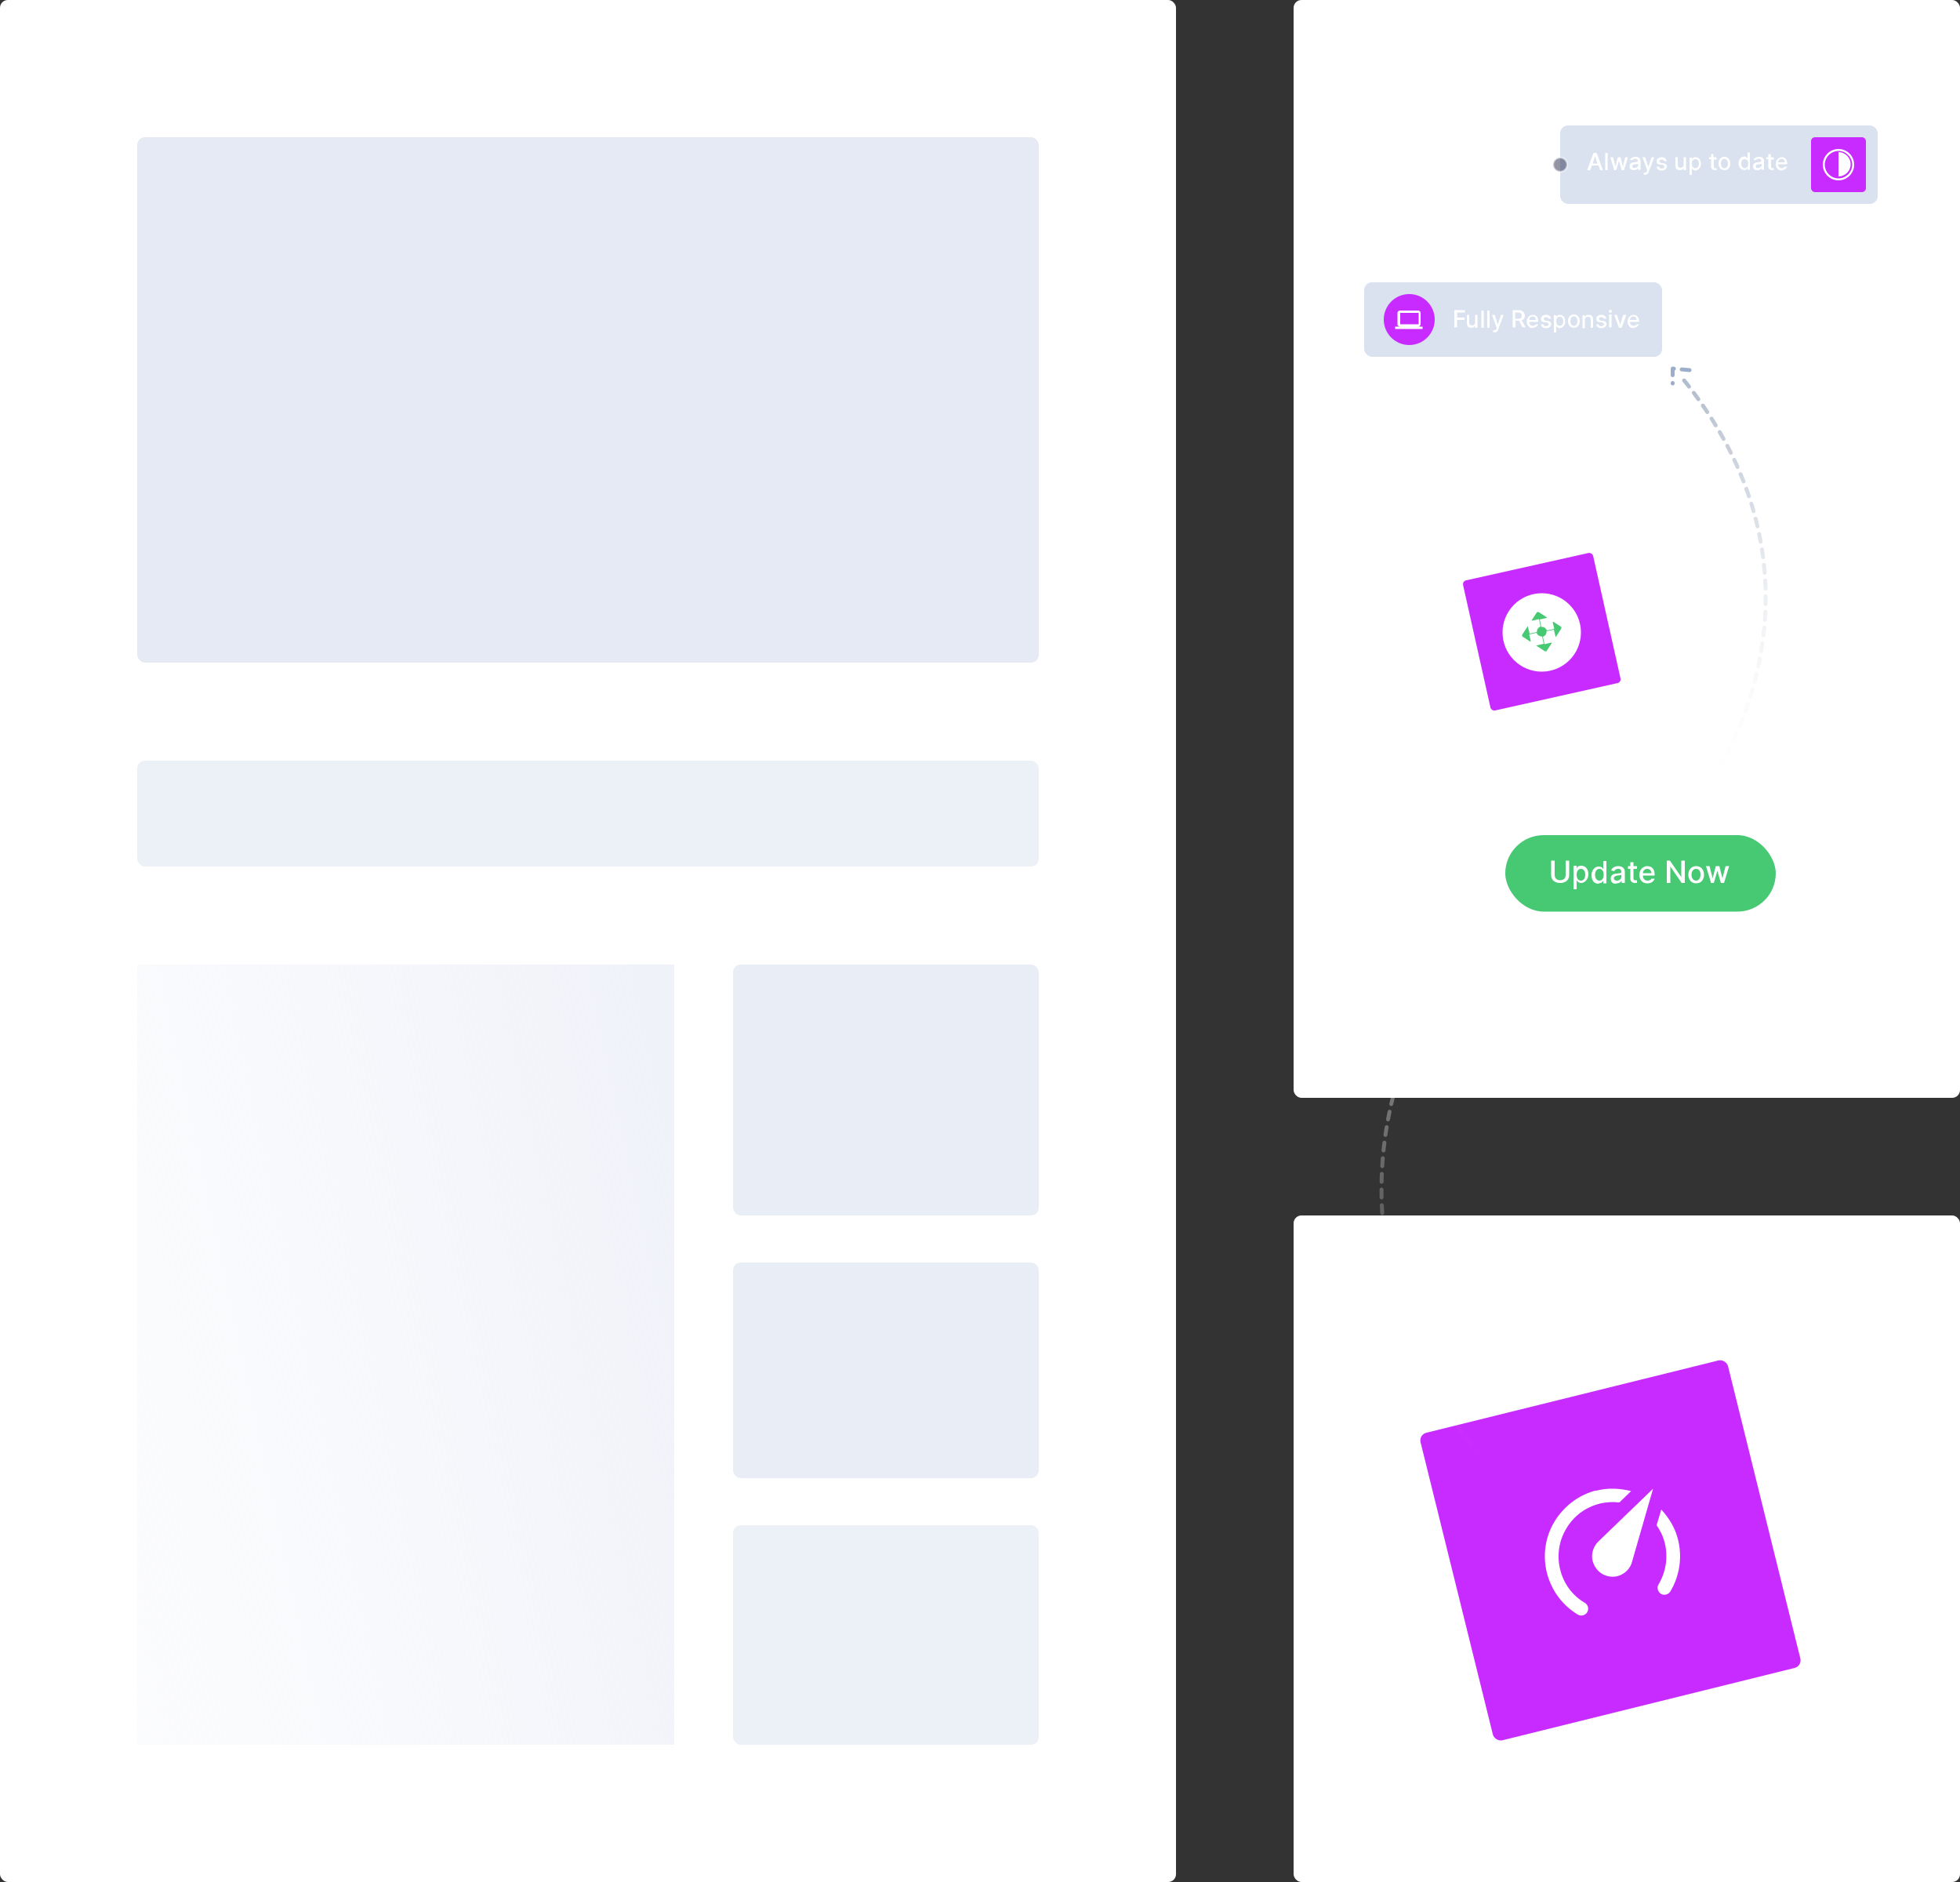 <?xml version="1.0" encoding="UTF-8"?>
<svg id="Layer_1" data-name="Layer 1" xmlns="http://www.w3.org/2000/svg" xmlns:xlink="http://www.w3.org/1999/xlink" version="1.1" viewBox="0 0 500 480">
  <rect x="0" y="0" width="500" height="480" fill="#333333" stroke="none"/>
  <defs>
    <style>
      .cls-1 {
        fill-opacity: .7;
      }

      .cls-1, .cls-2, .cls-3, .cls-4, .cls-5, .cls-6, .cls-7, .cls-8, .cls-9, .cls-10 {
        stroke-width: 0px;
      }

      .cls-1, .cls-2, .cls-4, .cls-6, .cls-7, .cls-11 {
        fill: #dae2f0;
      }

      .cls-2, .cls-4, .cls-6, .cls-7, .cls-12 {
        isolation: isolate;
      }

      .cls-2, .cls-12 {
        opacity: .5;
      }

      .cls-13 {
        clip-path: url(#clippath);
      }

      .cls-3, .cls-14, .cls-15, .cls-16, .cls-17, .cls-18, .cls-19 {
        fill: none;
      }

      .cls-14 {
        stroke: url(#linear-gradient-2);
      }

      .cls-14, .cls-15, .cls-16, .cls-17, .cls-19 {
        stroke-dasharray: 0 0 2 2;
        stroke-linecap: round;
        stroke-linejoin: round;
      }

      .cls-15 {
        stroke: url(#linear-gradient-3);
      }

      .cls-16 {
        stroke: url(#linear-gradient-4);
      }

      .cls-4 {
        opacity: .5;
      }

      .cls-5 {
        fill: url(#linear-gradient);
      }

      .cls-17 {
        stroke: url(#linear-gradient-5);
        stroke-width: .7px;
      }

      .cls-6 {
        opacity: .6;
      }

      .cls-7 {
        opacity: .6;
      }

      .cls-18 {
        stroke: url(#linear-gradient-6);
      }

      .cls-18, .cls-12 {
        stroke-width: .5px;
      }

      .cls-19 {
        stroke: #9caeca;
      }

      .cls-11 {
        stroke: #dae2f0;
        stroke-width: .2px;
      }

      .cls-8 {
        fill: #c82bff;
      }

      .cls-9 {
        fill: #47c873;
      }

      .cls-10 {
        fill: #fff;
      }

      .cls-12 {
        fill: #282c4d;
        stroke: #fff;
      }
    </style>
    <linearGradient id="linear-gradient" x1="180.8" y1="151.2" x2="-125" y2="85.7" gradientTransform="translate(0 480.2) scale(1 -1)" gradientUnits="userSpaceOnUse">
      <stop offset="0" stop-color="#f0f2f9"/>
      <stop offset="1" stop-color="#fff" stop-opacity="0"/>
    </linearGradient>
    <linearGradient id="linear-gradient-2" x1="374.3" y1="245.2" x2="361.9" y2="110.3" gradientTransform="translate(0 480.2) scale(1 -1)" gradientUnits="userSpaceOnUse">
      <stop offset="0" stop-color="#fff" stop-opacity=".5"/>
      <stop offset="1" stop-color="#fff" stop-opacity="0"/>
    </linearGradient>
    <linearGradient id="linear-gradient-3" x1="378.3" y1="247.2" x2="378.3" y2="242.5" gradientTransform="translate(0 480.2) scale(1 -1)" gradientUnits="userSpaceOnUse">
      <stop offset="0" stop-color="#fff" stop-opacity=".6"/>
      <stop offset="1" stop-color="#fff" stop-opacity=".6"/>
    </linearGradient>
    <linearGradient id="linear-gradient-4" x1="432.2" y1="384.5" x2="442.5" y2="272.4" gradientTransform="translate(0 480.2) scale(1 -1)" gradientUnits="userSpaceOnUse">
      <stop offset="0" stop-color="#5f7597" stop-opacity=".5"/>
      <stop offset="1" stop-color="#fff" stop-opacity="0"/>
    </linearGradient>
    <linearGradient id="linear-gradient-5" x1="418.5" y1="304.3" x2="429.7" y2="271.9" gradientTransform="translate(0 480.2) scale(1 -1)" gradientUnits="userSpaceOnUse">
      <stop offset="0" stop-color="#fff" stop-opacity=".5"/>
      <stop offset="1" stop-color="#fff" stop-opacity="0"/>
    </linearGradient>
    <clipPath id="clippath">
      <rect class="cls-3" x="387.3" y="155.3" width="12" height="12" transform="translate(-25.7 89.5) rotate(-12.6)"/>
    </clipPath>
    <linearGradient id="linear-gradient-6" x1="396" y1="438.4" x2="359.3" y2="438.4" gradientTransform="translate(0 480.2) scale(1 -1)" gradientUnits="userSpaceOnUse">
      <stop offset="0" stop-color="#fff" stop-opacity=".3"/>
      <stop offset="1" stop-color="#fff" stop-opacity="0"/>
    </linearGradient>
  </defs>
  <rect class="cls-10" x="330" y="310" width="170" height="170" rx="2" ry="2"/>
  <rect class="cls-8" x="370.5" y="354.9" width="80.8" height="80.8" rx="2" ry="2" transform="translate(-83 110.4) rotate(-13.9)"/>
  <path class="cls-10" d="M412.6,402c-1.3.3-2.8.1-3.9-.6-1.2-.7-2-1.9-2.4-3.2-.5-1.9.2-3.8,1.4-5l14-13.5-5.3,18.4c-.4,1.9-1.9,3.4-3.8,3.9ZM407.2,380.2c3-.8,6.1-.6,8.9.1l-3,2.9c-1.6-.2-3.4-.1-5,.3-3.6.9-6.6,3.1-8.5,6.3-1.9,3.1-2.5,6.9-1.6,10.5.9,3.7,3.2,6.7,6.3,8.5h0c.8.5,1.1,1.5.6,2.4-.5.8-1.6,1.1-2.4.6-3.8-2.3-6.7-6-7.9-10.7-1.1-4.5-.4-9.2,2-13.1,2.4-3.9,6.2-6.8,10.7-7.9ZM428.1,392.8c1.1,4.6.3,9.3-2,13.1-.5.8-1.6,1.1-2.4.6-.8-.5-1.1-1.6-.6-2.4,1.8-3,2.5-6.8,1.6-10.5-.4-1.7-1.2-3.3-2.1-4.6l1.2-4c2,2.2,3.6,4.8,4.3,7.8Z"/>
  <rect class="cls-10" y="0" width="300" height="480" rx="2" ry="2"/>
  <rect class="cls-1" x="35" y="35" width="230" height="134" rx="2" ry="2"/>
  <rect class="cls-4" x="35" y="194" width="230" height="27" rx="2" ry="2"/>
  <rect class="cls-5" x="35" y="246" width="137" height="199"/>
  <rect class="cls-6" x="187" y="246" width="78" height="64" rx="2" ry="2"/>
  <rect class="cls-7" x="187" y="322" width="78" height="55" rx="2" ry="2"/>
  <rect class="cls-2" x="187" y="389" width="78" height="56" rx="2" ry="2"/>
  <path class="cls-14" d="M377.8,371.3c-19.3-21.5-46.2-78.8.7-135.9"/>
  <path class="cls-15" d="M375.8,233.5l5.1-.5v4.6"/>
  <rect class="cls-10" x="330" y="0" width="170" height="280" rx="2" ry="2"/>
  <rect class="cls-9" x="384" y="213" width="69" height="19.5" rx="9.8" ry="9.8"/>
  <path class="cls-10" d="M399.4,219.5v3.7c0,.8-.5,1.3-1.4,1.3s-1.4-.6-1.4-1.3v-3.7h-.9v3.7c0,1.2.9,2,2.3,2s2.3-.8,2.3-2v-3.7h-.9Z"/>
  <path class="cls-10" d="M401.4,226.8h.8v-2.3h0c.1.3.5.7,1.2.7s1.8-.8,1.8-2.2-.8-2.2-1.8-2.2-1.1.5-1.2.7h0v-.7h-.8v5.9ZM402.2,223.1c0-.9.4-1.5,1.1-1.5s1.1.6,1.1,1.5-.4,1.5-1.1,1.5-1.1-.6-1.1-1.5Z"/>
  <path class="cls-10" d="M407.8,225.3c.8,0,1.1-.5,1.2-.7h0v.7h.8v-5.7h-.8v2.1h0c-.1-.3-.4-.7-1.2-.7s-1.8.8-1.8,2.2.7,2.2,1.8,2.2ZM408,224.6c-.7,0-1.1-.7-1.1-1.5s.4-1.5,1.1-1.5,1.1.6,1.1,1.5-.4,1.5-1.1,1.5Z"/>
  <path class="cls-10" d="M412.4,225.3c.7,0,1.1-.4,1.3-.7h0v.6h.8v-2.8c0-1.2-1-1.5-1.7-1.5s-1.5.3-1.8,1.1l.8.2c.1-.3.4-.6,1-.6s.8.3.8.8h0c0,.3-.3.3-1.1.4-.8,0-1.6.3-1.6,1.3s.6,1.3,1.4,1.3ZM412.5,224.6c-.5,0-.8-.2-.8-.6s.4-.6.9-.7c.3,0,.9-.1,1-.2v.5c0,.5-.4,1-1.1,1Z"/>
  <path class="cls-10" d="M417.6,220.9h-.9v-1h-.8v1h-.6v.7h.6v2.5c0,.8.6,1.1,1.2,1.1.3,0,.4,0,.5,0v-.7c-.2,0-.3,0-.4,0-.3,0-.5,0-.5-.6v-2.3h.9v-.7Z"/>
  <path class="cls-10" d="M420.3,225.3c.9,0,1.6-.5,1.8-1.2h-.8c-.1.3-.5.5-1,.5-.7,0-1.2-.5-1.2-1.3h3v-.3c0-1.5-.9-2.1-1.9-2.1s-2,.9-2,2.2.8,2.2,2,2.2ZM419.1,222.7c0-.6.5-1.1,1.1-1.1s1.1.5,1.1,1.1h-2.2Z"/>
  <path class="cls-10" d="M429.7,219.5h-.8v4.2h0l-2.9-4.2h-.8v5.7h.9v-4.2h0l2.9,4.2h.8v-5.7Z"/>
  <path class="cls-10" d="M432.7,225.3c1.2,0,2-.9,2-2.2s-.8-2.2-2-2.2-2,.9-2,2.2.8,2.2,2,2.2ZM432.7,224.6c-.8,0-1.2-.7-1.2-1.5s.4-1.5,1.2-1.5,1.1.7,1.1,1.5-.4,1.5-1.1,1.5Z"/>
  <path class="cls-10" d="M436.4,225.2h.8l.9-3.1h0l.9,3.1h.8l1.3-4.3h-.9l-.8,3.1h0l-.8-3.1h-.9l-.8,3.1h0l-.8-3.1h-.9l1.3,4.3Z"/>
  <path class="cls-16" d="M429.3,209c16.1-17.9,38.4-65.6-.5-113"/>
  <path class="cls-19" d="M431,94.4l-4.3-.4v3.8"/>
  <path class="cls-17" d="M425.9,209.6c3.4-6.5,6.5-22.2-8.4-33.3"/>
  <rect class="cls-11" x="348.1" y="72.1" width="75.8" height="18.8" rx="1.9" ry="1.9"/>
  <path class="cls-10" d="M371,83.5h.7v-1.9h1.9v-.6h-1.9v-1.3h2v-.6h-2.7v4.4Z"/>
  <path class="cls-10" d="M376.3,82.2c0,.6-.4.8-.8.8s-.7-.3-.7-.7v-2h-.6v2.1c0,.8.4,1.2,1.1,1.2s.8-.3,1-.6h0v.6h.6v-3.3h-.6v1.9Z"/>
  <path class="cls-10" d="M378.5,79.2h-.6v4.4h.6v-4.4Z"/>
  <path class="cls-10" d="M380,79.2h-.6v4.4h.6v-4.4Z"/>
  <path class="cls-10" d="M381.2,84.8c.5,0,.9-.3,1-.8l1.4-3.7h-.7s-.8,2.5-.8,2.5h0l-.8-2.5h-.7l1.2,3.3v.2c-.2.4-.5.5-.8.4l-.2.5c0,0,.2,0,.4,0Z"/>
  <path class="cls-10" d="M385.9,83.5h.7v-1.7h.9l.9,1.7h.8l-1-1.8c.5-.2.8-.6.8-1.2s-.5-1.4-1.5-1.4h-1.6v4.4ZM386.5,81.3v-1.6h.8c.6,0,.9.3.9.8s-.3.8-.9.8h-.8Z"/>
  <path class="cls-10" d="M391,83.6c.7,0,1.2-.4,1.4-.9h-.6c-.1.2-.4.4-.8.4-.5,0-.9-.4-.9-1h2.3v-.2c0-1.2-.7-1.6-1.4-1.6s-1.5.7-1.5,1.7.6,1.7,1.6,1.7ZM390.1,81.6c0-.5.4-.9.9-.9s.8.4.8.9h-1.7Z"/>
  <path class="cls-10" d="M395.6,81.1c-.1-.5-.5-.8-1.2-.8s-1.3.4-1.3,1,.3.8.9.9h.6c.3.2.5.3.5.5s-.3.5-.7.5-.6-.2-.7-.5h-.6c.1.7.6,1,1.3,1s1.3-.4,1.3-1-.3-.7-.9-.9h-.5c-.4-.2-.5-.3-.5-.5,0-.3.3-.4.6-.4s.6.2.7.4h.6Z"/>
  <path class="cls-10" d="M396.4,84.8h.6v-1.7h0c.1.2.4.6.9.6s1.4-.6,1.4-1.7-.6-1.7-1.4-1.7-.8.4-.9.6h0v-.5h-.6v4.5ZM397,81.9c0-.7.3-1.1.9-1.1s.9.5.9,1.1-.3,1.2-.9,1.2-.9-.5-.9-1.2Z"/>
  <path class="cls-10" d="M401.5,83.6c.9,0,1.5-.7,1.5-1.7s-.6-1.7-1.5-1.7-1.5.7-1.5,1.7.6,1.7,1.5,1.7ZM401.5,83.1c-.6,0-.9-.5-.9-1.2s.3-1.2.9-1.2.9.5.9,1.2-.3,1.2-.9,1.2Z"/>
  <path class="cls-10" d="M404.3,81.6c0-.5.3-.8.8-.8s.7.3.7.8v2h.6v-2.1c0-.8-.4-1.2-1.1-1.2s-.8.2-1,.6h0v-.5h-.6v3.3h.6v-1.9Z"/>
  <path class="cls-10" d="M409.7,81.1c-.1-.5-.5-.8-1.2-.8s-1.3.4-1.3,1,.3.8.9.9h.6c.3.2.5.3.5.5s-.3.5-.7.5-.6-.2-.7-.5h-.6c.1.7.6,1,1.3,1s1.3-.4,1.3-1-.3-.7-.9-.9h-.5c-.4-.2-.5-.3-.5-.5,0-.3.3-.4.6-.4s.6.2.7.4h.6Z"/>
  <path class="cls-10" d="M410.5,83.5h.6v-3.3h-.6v3.3ZM410.8,79.8c.2,0,.4-.2.4-.4s-.2-.4-.4-.4-.4.2-.4.4.2.4.4.4Z"/>
  <path class="cls-10" d="M414.8,80.3h-.7l-.8,2.5h0l-.8-2.5h-.7l1.2,3.3h.7l1.2-3.3Z"/>
  <path class="cls-10" d="M416.7,83.6c.7,0,1.2-.4,1.4-.9h-.6c-.1.2-.4.4-.8.4-.5,0-.9-.4-.9-1h2.3v-.2c0-1.2-.7-1.6-1.4-1.6s-1.5.7-1.5,1.7.6,1.7,1.6,1.7ZM415.8,81.6c0-.5.4-.9.9-.9s.8.4.8.9h-1.7Z"/>
  <circle class="cls-8" cx="359.5" cy="81.5" r="6.5"/>
  <path class="cls-10" d="M357.2,79.8h4.7v2.9h-4.7v-2.9ZM361.8,83.3c.2,0,.3,0,.4-.2.1-.1.2-.3.2-.4v-2.9c0-.3-.3-.6-.6-.6h-4.7c-.3,0-.6.3-.6.6v2.9c0,.2,0,.3.2.4.1.1.3.2.4.2h-1.2v.6h7v-.6h-1.2Z"/>
  <rect class="cls-8" x="376.3" y="144.3" width="34" height="34" rx="1" ry="1" transform="translate(-25.7 89.5) rotate(-12.6)"/>
  <circle class="cls-10" cx="393.3" cy="161.3" r="10"/>
  <g class="cls-13">
    <path class="cls-9" d="M398.3,159.9l-2-1.3c-.2,0-.2,0-.2.1l.4,1.7-1.9.4c-.2-.6-.8-1-1.4-.9l-.4-1.9,1.7-.4c.2,0,.2-.1,0-.2l-2-1.3c-.2,0-.4,0-.4,0l-1.3,2c0,.2,0,.2.1.2l1.7-.4.4,1.9c-.6.2-1,.8-.9,1.4l-1.9.4-.4-1.7c0-.2-.1-.2-.2,0l-1.3,2c0,.1,0,.3,0,.4l2,1.3c.2,0,.2,0,.2-.1l-.4-1.7,1.9-.4c.2.6.8,1,1.4.9l.4,1.9-1.7.4c-.2,0-.2.1,0,.2l2,1.3c.1,0,.3,0,.4,0l1.3-2c0-.2,0-.2-.1-.2l-1.7.4-.4-1.9c.6-.2,1-.8.9-1.4l1.9-.4.4,1.7c0,.2.1.2.2,0l1.3-2c0-.2,0-.4,0-.4Z"/>
  </g>
  <rect class="cls-11" x="398.1" y="32.1" width="80.8" height="19.8" rx="1.9" ry="1.9"/>
  <rect class="cls-8" x="462" y="35" width="14" height="14" rx="1" ry="1"/>
  <path class="cls-10" d="M469,38c-2.2,0-4,1.8-4,4s1.8,4,4,4,4-1.8,4-4-1.8-4-4-4ZM469,45.5c-1.9,0-3.5-1.6-3.5-3.5s1.6-3.5,3.5-3.5,3.5,1.6,3.5,3.5-1.6,3.5-3.5,3.5ZM469,38.9v6.1c1.7,0,3.1-1.4,3.1-3.1s-1.4-3.1-3.1-3.1Z"/>
  <path class="cls-10" d="M405.7,43.4l.4-1.2h1.7l.4,1.2h.7l-1.6-4.4h-.8l-1.6,4.4h.7ZM406.3,41.7l.6-1.9h0l.6,1.9h-1.3Z"/>
  <path class="cls-10" d="M410.1,39h-.6v4.4h.6v-4.4Z"/>
  <path class="cls-10" d="M411.7,43.4h.6l.7-2.4h0l.7,2.4h.6l1-3.3h-.7l-.6,2.4h0l-.6-2.4h-.7l-.6,2.4h0l-.6-2.4h-.7l1,3.3Z"/>
  <path class="cls-10" d="M416.9,43.4c.5,0,.8-.3,1-.5h0v.4h.6v-2.2c0-1-.8-1.1-1.3-1.1s-1.1.2-1.4.8h.6c0,0,.3-.3.8-.3s.6.2.6.6h0c0,.2-.2.2-.8.3-.6,0-1.3.2-1.3,1s.5,1,1.1,1ZM417,42.9c-.4,0-.6-.2-.6-.5s.3-.5.7-.5c.2,0,.7,0,.8-.2v.4c0,.4-.3.7-.8.7Z"/>
  <path class="cls-10" d="M419.6,44.6c.5,0,.9-.3,1-.8l1.4-3.7h-.7s-.8,2.5-.8,2.5h0l-.8-2.5h-.7l1.2,3.3v.2c-.2.4-.5.5-.8.4l-.2.5c0,0,.2,0,.4,0Z"/>
  <path class="cls-10" d="M425.1,40.9c-.1-.5-.5-.8-1.2-.8s-1.3.4-1.3,1,.3.8.9.9h.6c.3.2.5.3.5.5s-.3.5-.7.5-.6-.2-.7-.5h-.6c.1.7.6,1,1.3,1s1.3-.4,1.3-1-.3-.7-.9-.9h-.5c-.4-.2-.5-.3-.5-.5,0-.3.3-.4.6-.4s.6.2.7.4h.6Z"/>
  <path class="cls-10" d="M429.5,42c0,.6-.4.8-.8.8s-.7-.3-.7-.7v-2h-.6v2.1c0,.8.4,1.2,1.1,1.2s.8-.3,1-.6h0v.6h.6v-3.3h-.6v1.9Z"/>
  <path class="cls-10" d="M431,44.6h.6v-1.7h0c.1.2.4.6.9.6s1.4-.6,1.4-1.7-.6-1.7-1.4-1.7-.8.4-.9.6h0v-.5h-.6v4.5ZM431.6,41.7c0-.7.3-1.1.9-1.1s.9.5.9,1.1-.3,1.2-.9,1.2-.9-.5-.9-1.2Z"/>
  <path class="cls-10" d="M437.8,40.1h-.7v-.8h-.6v.8h-.5v.5h.5v1.9c0,.6.5.9,1,.9.2,0,.3,0,.4,0v-.5c-.2,0-.2,0-.3,0-.2,0-.4,0-.4-.4v-1.8h.7v-.5Z"/>
  <path class="cls-10" d="M439.9,43.4c.9,0,1.5-.7,1.5-1.7s-.6-1.7-1.5-1.7-1.5.7-1.5,1.7.6,1.7,1.5,1.7ZM439.9,42.9c-.6,0-.9-.5-.9-1.2s.3-1.2.9-1.2.9.5.9,1.2-.3,1.2-.9,1.2Z"/>
  <path class="cls-10" d="M444.9,43.4c.6,0,.8-.4.9-.6h0v.5h.6v-4.4h-.6v1.6h0c-.1-.2-.3-.6-.9-.6s-1.4.6-1.4,1.7.6,1.7,1.4,1.7ZM445.1,42.9c-.6,0-.9-.5-.9-1.2s.3-1.1.9-1.1.9.5.9,1.1-.3,1.2-.9,1.2Z"/>
  <path class="cls-10" d="M448.4,43.4c.5,0,.8-.3,1-.5h0v.4h.6v-2.2c0-1-.8-1.1-1.3-1.1s-1.1.2-1.4.8h.6c0,0,.3-.3.8-.3s.6.2.6.6h0c0,.2-.2.2-.8.3-.6,0-1.3.2-1.3,1s.5,1,1.1,1ZM448.5,42.9c-.4,0-.6-.2-.6-.5s.3-.5.7-.5c.2,0,.7,0,.8-.2v.4c0,.4-.3.7-.8.7Z"/>
  <path class="cls-10" d="M452.4,40.1h-.7v-.8h-.6v.8h-.5v.5h.5v1.9c0,.6.5.9,1,.9.2,0,.3,0,.4,0v-.5c-.2,0-.2,0-.3,0-.2,0-.4,0-.4-.4v-1.8h.7v-.5Z"/>
  <path class="cls-10" d="M454.5,43.4c.7,0,1.2-.4,1.4-.9h-.6c-.1.2-.4.4-.8.4-.5,0-.9-.4-.9-1h2.3v-.2c0-1.2-.7-1.6-1.4-1.6s-1.5.7-1.5,1.7.6,1.7,1.6,1.7ZM453.6,41.4c0-.5.4-.9.9-.9s.8.4.8.9h-1.7Z"/>
  <circle class="cls-12" cx="398" cy="42" r="1.8"/>
  <line class="cls-18" x1="347" y1="41.8" x2="396" y2="41.8"/>
</svg>
